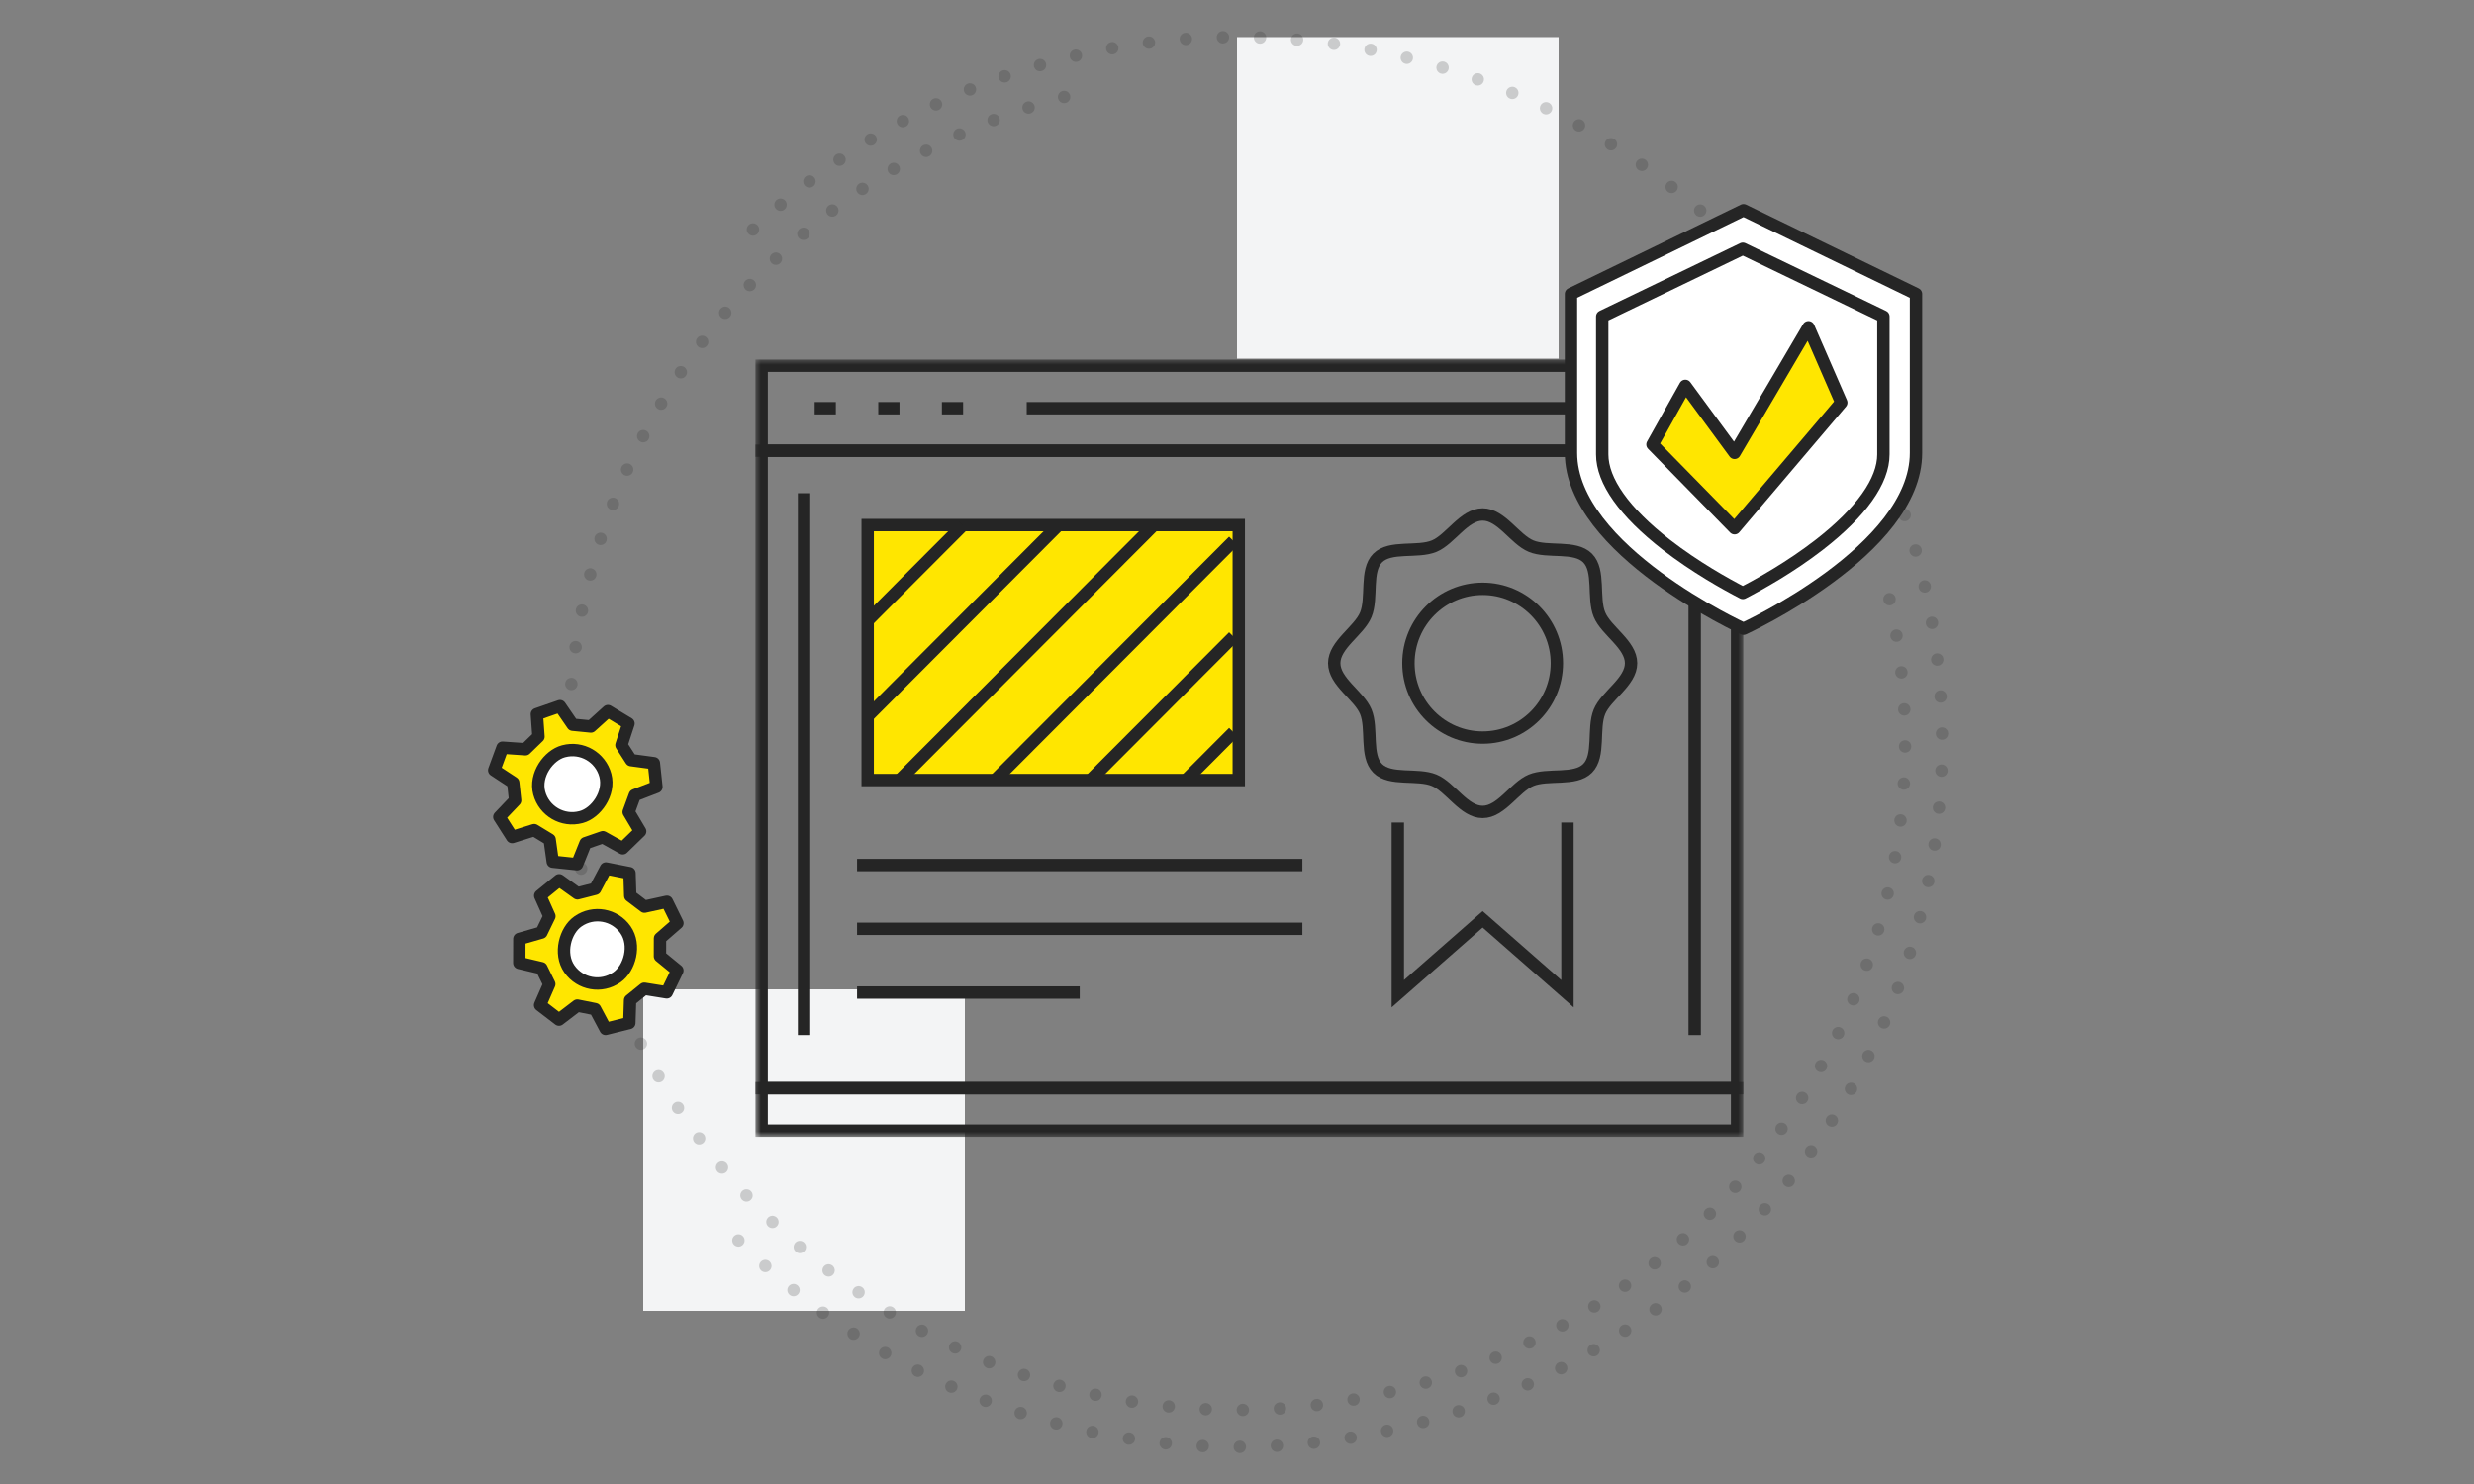 <?xml version="1.0" encoding="UTF-8"?>
<svg width="200px" height="120px" viewBox="0 0 200 120" version="1.1" xmlns="http://www.w3.org/2000/svg" xmlns:xlink="http://www.w3.org/1999/xlink">
    <rect x="0" y="0" width="200" height="120" fill="#808080" stroke="none"/>
    <title>PCI DSS (Preparation and Certification Pass)</title>
    <defs>
        <polygon id="path-1" points="0 63 80 63 80 0 0 0"></polygon>
    </defs>
    <g id="PCI-DSS-(Preparation-and-Certification-Pass)" stroke="none" stroke-width="1" fill="none" fill-rule="evenodd">
        <rect id="Rectangle-Copy-14" fill="#F3F4F5" x="100" y="3" width="26" height="26"></rect>
        <rect id="Rectangle-Copy-14" fill="#F3F4F5" x="52" y="80" width="26" height="26"></rect>
        <path d="M100,114 C129.823,114 154,89.823 154,60 C154,30.177 129.823,6 100,6 C70.177,6 46,30.177 46,60" id="Path" stroke="#252525" opacity="0.197" stroke-linecap="round" stroke-dasharray="0,3" transform="translate(100, 60) rotate(-195) translate(-100, -60) "></path>
        <path d="M100,3 C68.52,3 43,28.52 43,60 C43,91.48 68.52,117 100,117 C131.48,117 157,91.48 157,60" id="Path" stroke="#252525" opacity="0.197" stroke-linecap="round" stroke-dasharray="0,3" transform="translate(100, 60) rotate(-135) translate(-100, -60) "></path>
        <g id="Group-30" transform="translate(61, 29)">
            <path d="M64.858,24.628 C64.858,27.948 62.171,30.641 58.858,30.641 C55.545,30.641 52.858,27.948 52.858,24.628 C52.858,21.306 55.545,18.614 58.858,18.614 C62.171,18.614 64.858,21.306 64.858,24.628 Z" id="Stroke-1" stroke="#252525"></path>
            <path d="M70.858,24.628 C70.858,26.137 68.847,27.236 68.305,28.548 C67.74,29.91 68.365,32.106 67.342,33.131 C66.318,34.158 64.127,33.531 62.77,34.096 C61.459,34.64 60.363,36.655 58.858,36.655 C57.351,36.655 56.255,34.64 54.945,34.096 C53.587,33.531 51.396,34.158 50.372,33.131 C49.349,32.106 49.974,29.909 49.41,28.548 C48.867,27.236 46.858,26.137 46.858,24.628 C46.858,23.118 48.867,22.018 49.41,20.705 C49.974,19.345 49.349,17.149 50.372,16.123 C51.396,15.097 53.587,15.724 54.945,15.159 C56.255,14.614 57.351,12.6 58.858,12.6 C60.363,12.6 61.459,14.614 62.77,15.159 C64.127,15.724 66.318,15.097 67.342,16.123 C68.365,17.149 67.74,19.345 68.305,20.705 C68.847,22.018 70.858,23.118 70.858,24.628 Z" id="Stroke-3" stroke="#252525"></path>
            <polyline id="Stroke-5" stroke="#252525" points="52.001 37.514 52.001 51.353 58.858 45.34 65.715 51.353 65.715 37.514"></polyline>
            <line x1="8.286" y1="40.95" x2="44.286" y2="40.95" id="Stroke-7" stroke="#252525"></line>
            <line x1="8.286" y1="46.105" x2="44.286" y2="46.105" id="Stroke-9" stroke="#252525"></line>
            <line x1="8.286" y1="51.259" x2="26.286" y2="51.259" id="Stroke-11" stroke="#252525"></line>
            <mask id="mask-2" fill="white">
                <use xlink:href="#path-1"></use>
            </mask>
            <g id="Clip-14"></g>
            <polygon id="Stroke-13" stroke="#252525" fill="#FFE600" mask="url(#mask-2)" points="9.143 34.077 39.143 34.077 39.143 13.459 9.143 13.459"></polygon>
            <line x1="9.143" y1="21.191" x2="16.858" y2="13.459" id="Stroke-15" stroke="#252525" mask="url(#mask-2)"></line>
            <line x1="9.143" y1="28.923" x2="24.572" y2="13.459" id="Stroke-16" stroke="#252525" mask="url(#mask-2)"></line>
            <line x1="11.715" y1="34.078" x2="32.286" y2="13.459" id="Stroke-17" stroke="#252525" mask="url(#mask-2)"></line>
            <line x1="19.429" y1="34.078" x2="38.715" y2="14.748" id="Stroke-18" stroke="#252525" mask="url(#mask-2)"></line>
            <line x1="27.143" y1="34.078" x2="38.715" y2="22.48" id="Stroke-19" stroke="#252525" mask="url(#mask-2)"></line>
            <line x1="34.858" y1="34.078" x2="38.715" y2="30.212" id="Stroke-20" stroke="#252525" mask="url(#mask-2)"></line>
            <line x1="76.001" y1="10.882" x2="76.001" y2="54.696" id="Stroke-21" stroke="#252525" mask="url(#mask-2)"></line>
            <line x1="4.001" y1="54.696" x2="4.001" y2="10.882" id="Stroke-22" stroke="#252525" mask="url(#mask-2)"></line>
            <polygon id="Stroke-23" stroke="#252525" mask="url(#mask-2)" points="0.571 7.445 79.429 7.445 79.429 0.573 0.571 0.573"></polygon>
            <polygon id="Stroke-24" stroke="#252525" mask="url(#mask-2)" points="0.571 62.427 79.429 62.427 79.429 58.991 0.571 58.991"></polygon>
            <line x1="22.001" y1="4.009" x2="76.001" y2="4.009" id="Stroke-25" stroke="#252525" mask="url(#mask-2)"></line>
            <polygon id="Stroke-26" stroke="#252525" mask="url(#mask-2)" points="0.571 58.991 79.429 58.991 79.429 7.445 0.571 7.445"></polygon>
            <line x1="15.143" y1="4.009" x2="16.858" y2="4.009" id="Stroke-27" stroke="#252525" mask="url(#mask-2)"></line>
            <line x1="10.001" y1="4.009" x2="11.715" y2="4.009" id="Stroke-28" stroke="#252525" mask="url(#mask-2)"></line>
            <line x1="4.858" y1="4.009" x2="6.572" y2="4.009" id="Stroke-29" stroke="#252525" mask="url(#mask-2)"></line>
        </g>
        <g id="Rectangle-Copy-13" transform="translate(34, 16)" stroke="#252525" stroke-linecap="round" stroke-linejoin="round">
            <g id="Group-2" transform="translate(13.126, 55.458) rotate(-285) translate(-13.126, -55.458) translate(-1.874, 45.958)">
                <g id="Group" transform="translate(0.651, 0.545)">
                    <polygon id="Stroke-1" fill="#FFE600" points="11.238 7.904 11.134 6.427 12.416 5.107 11.459 3.392 9.709 3.884 8.522 3.049 8.326 1.192 6.421 0.894 5.704 2.608 4.329 3.049 2.792 2.046 1.39 3.392 2.236 5.045 1.715 6.427 0 7.033 0.143 9.005 1.93 9.348 2.645 10.632 2.041 12.39 3.629 13.508 5.003 12.285 6.421 12.505 7.387 14.088 9.223 13.508 9.145 11.644 10.204 10.632 11.998 10.852 12.706 9.005"></polygon>
                    <rect id="Rectangle" fill="#FFFFFF" x="3.6" y="4.937" width="5.506" height="5.533" rx="2.753"></rect>
                </g>
                <g id="Group" transform="translate(20.5, 9.5) rotate(-20) translate(-20.5, -9.5) translate(14, 2)">
                    <polygon id="Stroke-1" fill="#FFE600" points="11.238 7.904 11.134 6.427 12.416 5.107 11.459 3.392 9.709 3.884 8.522 3.049 8.326 1.192 6.421 0.894 5.704 2.608 4.329 3.049 2.792 2.046 1.39 3.392 2.236 5.045 1.715 6.427 0 7.033 0.143 9.005 1.93 9.348 2.645 10.632 2.041 12.39 3.629 13.508 5.003 12.285 6.421 12.505 7.387 14.088 9.223 13.508 9.145 11.644 10.204 10.632 11.998 10.852 12.706 9.005"></polygon>
                    <rect id="Rectangle" fill="#FFFFFF" x="3.6" y="4.937" width="5.506" height="5.533" rx="2.753"></rect>
                </g>
            </g>
            <g id="Group-7" transform="translate(92.718, 0.554)">
                <g id="Stroke-1" transform="translate(0.282, 0.446)">
                    <path d="M27.89,19.627 C27.89,27.477 13.945,33.84 13.945,33.84 C13.945,33.84 -7.36859133e-15,27.477 -7.36859133e-15,19.627 L-7.36859133e-15,6.768 L13.945,1.48667403e-14 L27.89,6.768 L27.89,19.627 Z" fill="#FFFFFF"></path>
                    <path d="M2.525,8.596 L13.89,3.117 L25.255,8.596 L25.255,19.745 C25.255,21.891 23.465,24.415 20.078,27.045 C17.754,28.849 15.279,30.228 13.89,30.946 C12.501,30.228 10.027,28.849 7.702,27.045 C4.316,24.415 2.525,21.891 2.525,19.745 L2.525,8.596 Z" id="Stroke-3"></path>
                    <polygon id="Stroke-5" fill="#FFE600" points="19.197 9.462 21.851 15.556 13.224 25.714 6.588 18.942 9.243 14.202 13.224 19.619"></polygon>
                </g>
            </g>
        </g>
    </g>
</svg>